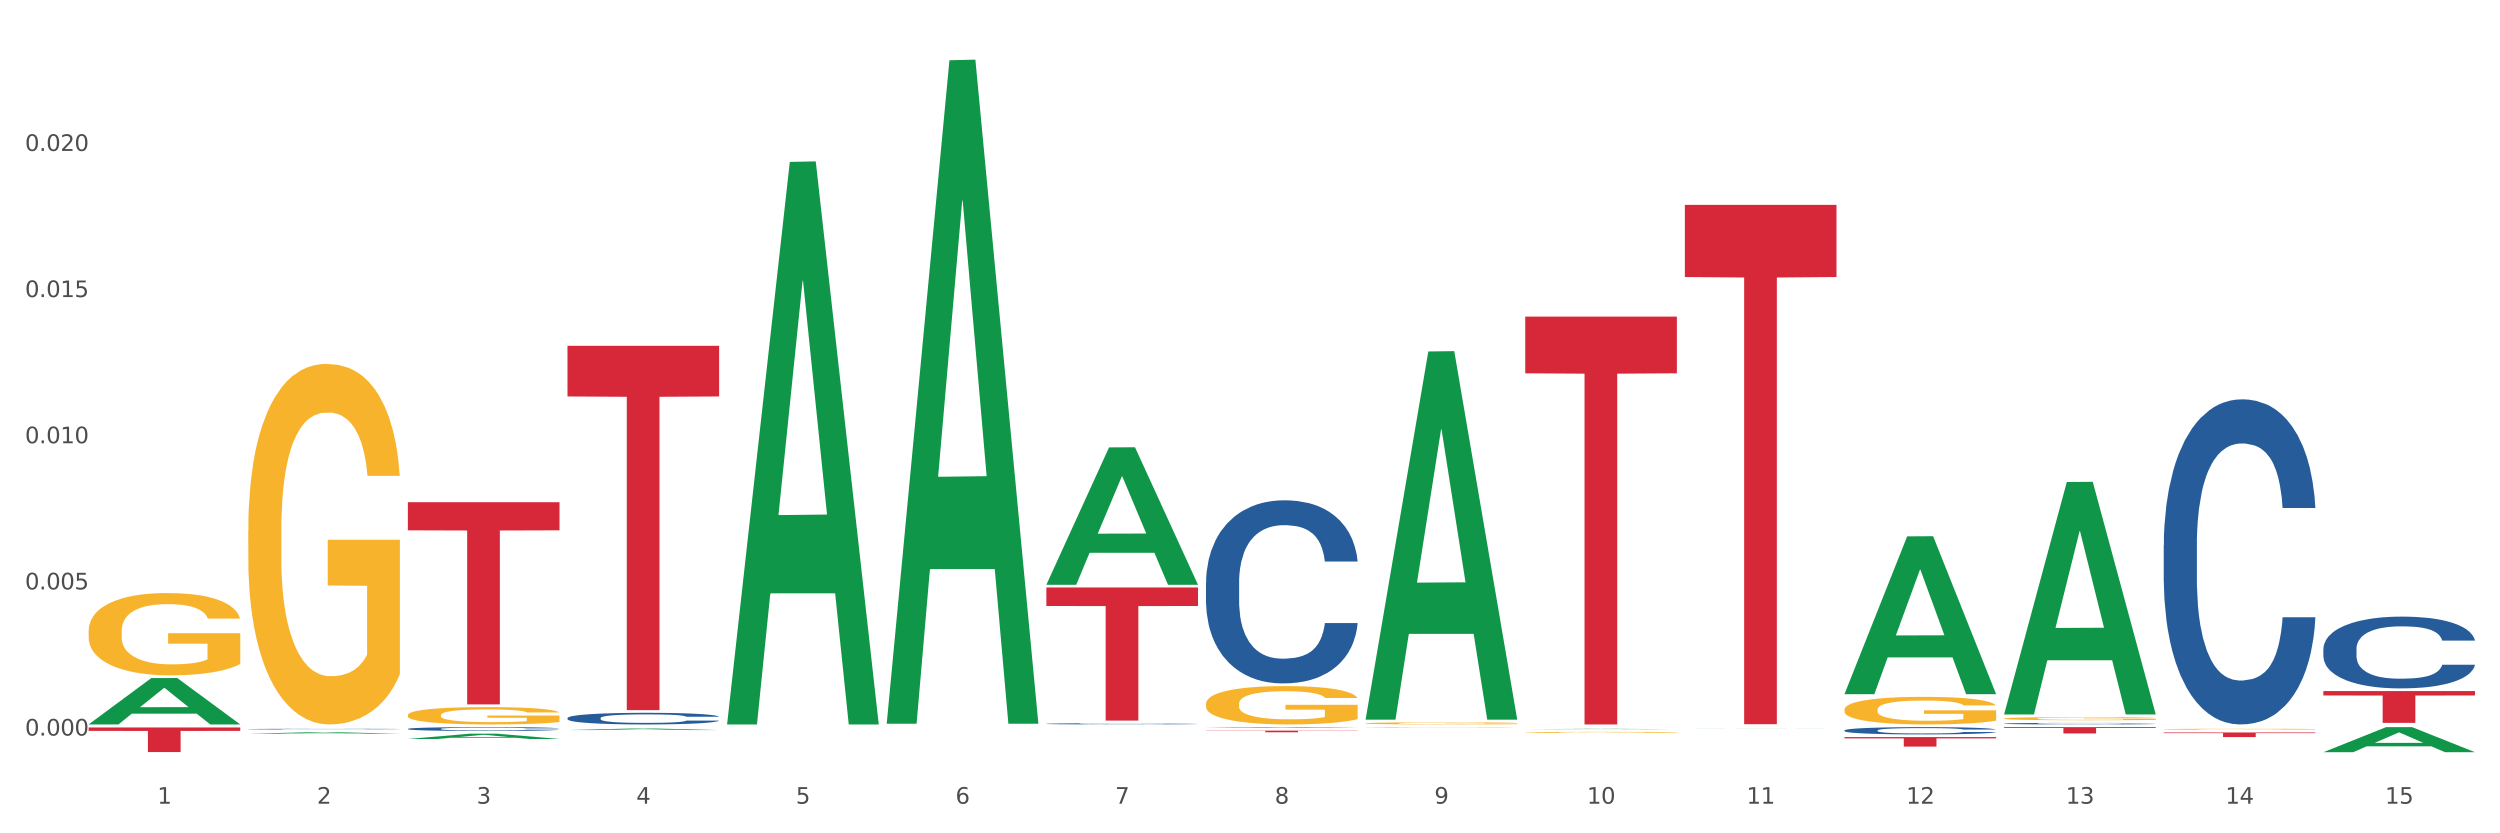 <?xml version="1.0" encoding="utf-8" standalone="no"?>
<!DOCTYPE svg PUBLIC "-//W3C//DTD SVG 1.1//EN"
  "http://www.w3.org/Graphics/SVG/1.1/DTD/svg11.dtd">
<svg xmlns:xlink="http://www.w3.org/1999/xlink" width="1080pt" height="360pt" viewBox="0 0 1080 360" xmlns="http://www.w3.org/2000/svg" version="1.1">
 <rect x="0" y="0" width="1080" height="360" fill="#333333" stroke="none"/>
 <defs>
  <style type="text/css">*{stroke-linejoin: round; stroke-linecap: butt}</style>
 </defs>
 <g id="figure_1">
  <g id="patch_1">
   <path d="M 0 360 
L 1080 360 
L 1080 0 
L 0 0 
z
" style="fill: #ffffff; stroke: #ffffff; stroke-linejoin: miter"/>
  </g>
  <g id="axes_1">
   <g id="matplotlib.axis_1">
    <g id="xtick_1">
     <g id="text_1">
      <!-- 1 -->
      <g style="fill: #4d4d4d" transform="translate(67.984 347.204) scale(0.096 -0.096)">
       <defs>
        <path id="DejaVuSans-31" d="M 794 531 
L 1825 531 
L 1825 4091 
L 703 3866 
L 703 4441 
L 1819 4666 
L 2450 4666 
L 2450 531 
L 3481 531 
L 3481 0 
L 794 0 
L 794 531 
z
" transform="scale(0.016)"/>
       </defs>
       <use xlink:href="#DejaVuSans-31"/>
      </g>
     </g>
    </g>
    <g id="xtick_2">
     <g id="text_2">
      <!-- 2 -->
      <g style="fill: #4d4d4d" transform="translate(136.942 347.204) scale(0.096 -0.096)">
       <defs>
        <path id="DejaVuSans-32" d="M 1228 531 
L 3431 531 
L 3431 0 
L 469 0 
L 469 531 
Q 828 903 1448 1529 
Q 2069 2156 2228 2338 
Q 2531 2678 2651 2914 
Q 2772 3150 2772 3378 
Q 2772 3750 2511 3984 
Q 2250 4219 1831 4219 
Q 1534 4219 1204 4116 
Q 875 4013 500 3803 
L 500 4441 
Q 881 4594 1212 4672 
Q 1544 4750 1819 4750 
Q 2544 4750 2975 4387 
Q 3406 4025 3406 3419 
Q 3406 3131 3298 2873 
Q 3191 2616 2906 2266 
Q 2828 2175 2409 1742 
Q 1991 1309 1228 531 
z
" transform="scale(0.016)"/>
       </defs>
       <use xlink:href="#DejaVuSans-32"/>
      </g>
     </g>
    </g>
    <g id="xtick_3">
     <g id="text_3">
      <!-- 3 -->
      <g style="fill: #4d4d4d" transform="translate(205.899 347.204) scale(0.096 -0.096)">
       <defs>
        <path id="DejaVuSans-33" d="M 2597 2516 
Q 3050 2419 3304 2112 
Q 3559 1806 3559 1356 
Q 3559 666 3084 287 
Q 2609 -91 1734 -91 
Q 1441 -91 1130 -33 
Q 819 25 488 141 
L 488 750 
Q 750 597 1062 519 
Q 1375 441 1716 441 
Q 2309 441 2620 675 
Q 2931 909 2931 1356 
Q 2931 1769 2642 2001 
Q 2353 2234 1838 2234 
L 1294 2234 
L 1294 2753 
L 1863 2753 
Q 2328 2753 2575 2939 
Q 2822 3125 2822 3475 
Q 2822 3834 2567 4026 
Q 2313 4219 1838 4219 
Q 1578 4219 1281 4162 
Q 984 4106 628 3988 
L 628 4550 
Q 988 4650 1302 4700 
Q 1616 4750 1894 4750 
Q 2613 4750 3031 4423 
Q 3450 4097 3450 3541 
Q 3450 3153 3228 2886 
Q 3006 2619 2597 2516 
z
" transform="scale(0.016)"/>
       </defs>
       <use xlink:href="#DejaVuSans-33"/>
      </g>
     </g>
    </g>
    <g id="xtick_4">
     <g id="text_4">
      <!-- 4 -->
      <g style="fill: #4d4d4d" transform="translate(274.857 347.204) scale(0.096 -0.096)">
       <defs>
        <path id="DejaVuSans-34" d="M 2419 4116 
L 825 1625 
L 2419 1625 
L 2419 4116 
z
M 2253 4666 
L 3047 4666 
L 3047 1625 
L 3713 1625 
L 3713 1100 
L 3047 1100 
L 3047 0 
L 2419 0 
L 2419 1100 
L 313 1100 
L 313 1709 
L 2253 4666 
z
" transform="scale(0.016)"/>
       </defs>
       <use xlink:href="#DejaVuSans-34"/>
      </g>
     </g>
    </g>
    <g id="xtick_5">
     <g id="text_5">
      <!-- 5 -->
      <g style="fill: #4d4d4d" transform="translate(343.815 347.204) scale(0.096 -0.096)">
       <defs>
        <path id="DejaVuSans-35" d="M 691 4666 
L 3169 4666 
L 3169 4134 
L 1269 4134 
L 1269 2991 
Q 1406 3038 1543 3061 
Q 1681 3084 1819 3084 
Q 2600 3084 3056 2656 
Q 3513 2228 3513 1497 
Q 3513 744 3044 326 
Q 2575 -91 1722 -91 
Q 1428 -91 1123 -41 
Q 819 9 494 109 
L 494 744 
Q 775 591 1075 516 
Q 1375 441 1709 441 
Q 2250 441 2565 725 
Q 2881 1009 2881 1497 
Q 2881 1984 2565 2268 
Q 2250 2553 1709 2553 
Q 1456 2553 1204 2497 
Q 953 2441 691 2322 
L 691 4666 
z
" transform="scale(0.016)"/>
       </defs>
       <use xlink:href="#DejaVuSans-35"/>
      </g>
     </g>
    </g>
    <g id="xtick_6">
     <g id="text_6">
      <!-- 6 -->
      <g style="fill: #4d4d4d" transform="translate(412.772 347.204) scale(0.096 -0.096)">
       <defs>
        <path id="DejaVuSans-36" d="M 2113 2584 
Q 1688 2584 1439 2293 
Q 1191 2003 1191 1497 
Q 1191 994 1439 701 
Q 1688 409 2113 409 
Q 2538 409 2786 701 
Q 3034 994 3034 1497 
Q 3034 2003 2786 2293 
Q 2538 2584 2113 2584 
z
M 3366 4563 
L 3366 3988 
Q 3128 4100 2886 4159 
Q 2644 4219 2406 4219 
Q 1781 4219 1451 3797 
Q 1122 3375 1075 2522 
Q 1259 2794 1537 2939 
Q 1816 3084 2150 3084 
Q 2853 3084 3261 2657 
Q 3669 2231 3669 1497 
Q 3669 778 3244 343 
Q 2819 -91 2113 -91 
Q 1303 -91 875 529 
Q 447 1150 447 2328 
Q 447 3434 972 4092 
Q 1497 4750 2381 4750 
Q 2619 4750 2861 4703 
Q 3103 4656 3366 4563 
z
" transform="scale(0.016)"/>
       </defs>
       <use xlink:href="#DejaVuSans-36"/>
      </g>
     </g>
    </g>
    <g id="xtick_7">
     <g id="text_7">
      <!-- 7 -->
      <g style="fill: #4d4d4d" transform="translate(481.73 347.204) scale(0.096 -0.096)">
       <defs>
        <path id="DejaVuSans-37" d="M 525 4666 
L 3525 4666 
L 3525 4397 
L 1831 0 
L 1172 0 
L 2766 4134 
L 525 4134 
L 525 4666 
z
" transform="scale(0.016)"/>
       </defs>
       <use xlink:href="#DejaVuSans-37"/>
      </g>
     </g>
    </g>
    <g id="xtick_8">
     <g id="text_8">
      <!-- 8 -->
      <g style="fill: #4d4d4d" transform="translate(550.688 347.204) scale(0.096 -0.096)">
       <defs>
        <path id="DejaVuSans-38" d="M 2034 2216 
Q 1584 2216 1326 1975 
Q 1069 1734 1069 1313 
Q 1069 891 1326 650 
Q 1584 409 2034 409 
Q 2484 409 2743 651 
Q 3003 894 3003 1313 
Q 3003 1734 2745 1975 
Q 2488 2216 2034 2216 
z
M 1403 2484 
Q 997 2584 770 2862 
Q 544 3141 544 3541 
Q 544 4100 942 4425 
Q 1341 4750 2034 4750 
Q 2731 4750 3128 4425 
Q 3525 4100 3525 3541 
Q 3525 3141 3298 2862 
Q 3072 2584 2669 2484 
Q 3125 2378 3379 2068 
Q 3634 1759 3634 1313 
Q 3634 634 3220 271 
Q 2806 -91 2034 -91 
Q 1263 -91 848 271 
Q 434 634 434 1313 
Q 434 1759 690 2068 
Q 947 2378 1403 2484 
z
M 1172 3481 
Q 1172 3119 1398 2916 
Q 1625 2713 2034 2713 
Q 2441 2713 2670 2916 
Q 2900 3119 2900 3481 
Q 2900 3844 2670 4047 
Q 2441 4250 2034 4250 
Q 1625 4250 1398 4047 
Q 1172 3844 1172 3481 
z
" transform="scale(0.016)"/>
       </defs>
       <use xlink:href="#DejaVuSans-38"/>
      </g>
     </g>
    </g>
    <g id="xtick_9">
     <g id="text_9">
      <!-- 9 -->
      <g style="fill: #4d4d4d" transform="translate(619.645 347.204) scale(0.096 -0.096)">
       <defs>
        <path id="DejaVuSans-39" d="M 703 97 
L 703 672 
Q 941 559 1184 500 
Q 1428 441 1663 441 
Q 2288 441 2617 861 
Q 2947 1281 2994 2138 
Q 2813 1869 2534 1725 
Q 2256 1581 1919 1581 
Q 1219 1581 811 2004 
Q 403 2428 403 3163 
Q 403 3881 828 4315 
Q 1253 4750 1959 4750 
Q 2769 4750 3195 4129 
Q 3622 3509 3622 2328 
Q 3622 1225 3098 567 
Q 2575 -91 1691 -91 
Q 1453 -91 1209 -44 
Q 966 3 703 97 
z
M 1959 2075 
Q 2384 2075 2632 2365 
Q 2881 2656 2881 3163 
Q 2881 3666 2632 3958 
Q 2384 4250 1959 4250 
Q 1534 4250 1286 3958 
Q 1038 3666 1038 3163 
Q 1038 2656 1286 2365 
Q 1534 2075 1959 2075 
z
" transform="scale(0.016)"/>
       </defs>
       <use xlink:href="#DejaVuSans-39"/>
      </g>
     </g>
    </g>
    <g id="xtick_10">
     <g id="text_10">
      <!-- 10 -->
      <g style="fill: #4d4d4d" transform="translate(685.549 347.204) scale(0.096 -0.096)">
       <defs>
        <path id="DejaVuSans-30" d="M 2034 4250 
Q 1547 4250 1301 3770 
Q 1056 3291 1056 2328 
Q 1056 1369 1301 889 
Q 1547 409 2034 409 
Q 2525 409 2770 889 
Q 3016 1369 3016 2328 
Q 3016 3291 2770 3770 
Q 2525 4250 2034 4250 
z
M 2034 4750 
Q 2819 4750 3233 4129 
Q 3647 3509 3647 2328 
Q 3647 1150 3233 529 
Q 2819 -91 2034 -91 
Q 1250 -91 836 529 
Q 422 1150 422 2328 
Q 422 3509 836 4129 
Q 1250 4750 2034 4750 
z
" transform="scale(0.016)"/>
       </defs>
       <use xlink:href="#DejaVuSans-31"/>
       <use xlink:href="#DejaVuSans-30" transform="translate(63.623 0)"/>
      </g>
     </g>
    </g>
    <g id="xtick_11">
     <g id="text_11">
      <!-- 11 -->
      <g style="fill: #4d4d4d" transform="translate(754.506 347.204) scale(0.096 -0.096)">
       <use xlink:href="#DejaVuSans-31"/>
       <use xlink:href="#DejaVuSans-31" transform="translate(63.623 0)"/>
      </g>
     </g>
    </g>
    <g id="xtick_12">
     <g id="text_12">
      <!-- 12 -->
      <g style="fill: #4d4d4d" transform="translate(823.464 347.204) scale(0.096 -0.096)">
       <use xlink:href="#DejaVuSans-31"/>
       <use xlink:href="#DejaVuSans-32" transform="translate(63.623 0)"/>
      </g>
     </g>
    </g>
    <g id="xtick_13">
     <g id="text_13">
      <!-- 13 -->
      <g style="fill: #4d4d4d" transform="translate(892.422 347.204) scale(0.096 -0.096)">
       <use xlink:href="#DejaVuSans-31"/>
       <use xlink:href="#DejaVuSans-33" transform="translate(63.623 0)"/>
      </g>
     </g>
    </g>
    <g id="xtick_14">
     <g id="text_14">
      <!-- 14 -->
      <g style="fill: #4d4d4d" transform="translate(961.379 347.204) scale(0.096 -0.096)">
       <use xlink:href="#DejaVuSans-31"/>
       <use xlink:href="#DejaVuSans-34" transform="translate(63.623 0)"/>
      </g>
     </g>
    </g>
    <g id="xtick_15">
     <g id="text_15">
      <!-- 15 -->
      <g style="fill: #4d4d4d" transform="translate(1030.337 347.204) scale(0.096 -0.096)">
       <use xlink:href="#DejaVuSans-31"/>
       <use xlink:href="#DejaVuSans-35" transform="translate(63.623 0)"/>
      </g>
     </g>
    </g>
    <g id="xtick_16"/>
    <g id="xtick_17"/>
    <g id="xtick_18"/>
    <g id="xtick_19"/>
    <g id="xtick_20"/>
    <g id="xtick_21"/>
    <g id="xtick_22"/>
    <g id="xtick_23"/>
    <g id="xtick_24"/>
    <g id="xtick_25"/>
    <g id="xtick_26"/>
    <g id="xtick_27"/>
    <g id="xtick_28"/>
    <g id="xtick_29"/>
   </g>
   <g id="matplotlib.axis_2">
    <g id="ytick_1">
     <g id="text_16">
      <!-- 0.000 -->
      <g style="fill: #4d4d4d" transform="translate(10.8 317.762) scale(0.096 -0.096)">
       <defs>
        <path id="DejaVuSans-2e" d="M 684 794 
L 1344 794 
L 1344 0 
L 684 0 
L 684 794 
z
" transform="scale(0.016)"/>
       </defs>
       <use xlink:href="#DejaVuSans-30"/>
       <use xlink:href="#DejaVuSans-2e" transform="translate(63.623 0)"/>
       <use xlink:href="#DejaVuSans-30" transform="translate(95.41 0)"/>
       <use xlink:href="#DejaVuSans-30" transform="translate(159.033 0)"/>
       <use xlink:href="#DejaVuSans-30" transform="translate(222.656 0)"/>
      </g>
     </g>
    </g>
    <g id="ytick_2">
     <g id="text_17">
      <!-- 0.005 -->
      <g style="fill: #4d4d4d" transform="translate(10.8 254.622) scale(0.096 -0.096)">
       <use xlink:href="#DejaVuSans-30"/>
       <use xlink:href="#DejaVuSans-2e" transform="translate(63.623 0)"/>
       <use xlink:href="#DejaVuSans-30" transform="translate(95.41 0)"/>
       <use xlink:href="#DejaVuSans-30" transform="translate(159.033 0)"/>
       <use xlink:href="#DejaVuSans-35" transform="translate(222.656 0)"/>
      </g>
     </g>
    </g>
    <g id="ytick_3">
     <g id="text_18">
      <!-- 0.010 -->
      <g style="fill: #4d4d4d" transform="translate(10.8 191.483) scale(0.096 -0.096)">
       <use xlink:href="#DejaVuSans-30"/>
       <use xlink:href="#DejaVuSans-2e" transform="translate(63.623 0)"/>
       <use xlink:href="#DejaVuSans-30" transform="translate(95.41 0)"/>
       <use xlink:href="#DejaVuSans-31" transform="translate(159.033 0)"/>
       <use xlink:href="#DejaVuSans-30" transform="translate(222.656 0)"/>
      </g>
     </g>
    </g>
    <g id="ytick_4">
     <g id="text_19">
      <!-- 0.015 -->
      <g style="fill: #4d4d4d" transform="translate(10.8 128.343) scale(0.096 -0.096)">
       <use xlink:href="#DejaVuSans-30"/>
       <use xlink:href="#DejaVuSans-2e" transform="translate(63.623 0)"/>
       <use xlink:href="#DejaVuSans-30" transform="translate(95.41 0)"/>
       <use xlink:href="#DejaVuSans-31" transform="translate(159.033 0)"/>
       <use xlink:href="#DejaVuSans-35" transform="translate(222.656 0)"/>
      </g>
     </g>
    </g>
    <g id="ytick_5">
     <g id="text_20">
      <!-- 0.020 -->
      <g style="fill: #4d4d4d" transform="translate(10.8 65.203) scale(0.096 -0.096)">
       <use xlink:href="#DejaVuSans-30"/>
       <use xlink:href="#DejaVuSans-2e" transform="translate(63.623 0)"/>
       <use xlink:href="#DejaVuSans-30" transform="translate(95.41 0)"/>
       <use xlink:href="#DejaVuSans-32" transform="translate(159.033 0)"/>
       <use xlink:href="#DejaVuSans-30" transform="translate(222.656 0)"/>
      </g>
     </g>
    </g>
    <g id="ytick_6"/>
    <g id="ytick_7"/>
    <g id="ytick_8"/>
    <g id="ytick_9"/>
    <g id="ytick_10"/>
   </g>
   <g id="PolyCollection_1">
    <path d="M 38.283 312.924 
L 38.351 312.905 
L 65.365 292.925 
L 76.576 292.907 
L 103.793 312.961 
L 90.826 312.961 
L 84.95 308.291 
L 57.058 308.291 
L 56.855 308.367 
L 51.182 312.961 
L 38.283 312.961 
L 38.283 312.924 
L 60.57 305.504 
L 81.438 305.485 
L 71.105 297.181 
L 70.97 297.143 
L 70.835 297.2 
L 60.502 305.485 
L 60.57 305.504 
L 38.283 312.924 
z
" clip-path="url(#p9674ae1d08)" style="fill: #109648"/>
    <path d="M 107.241 314.979 
L 107.318 314.979 
L 107.318 314.971 
L 107.55 314.96 
L 108.402 314.94 
L 109.486 314.924 
L 111.345 314.907 
L 112.351 314.899 
L 113.668 314.891 
L 116.378 314.877 
L 119.475 314.866 
L 121.644 314.859 
L 123.27 314.855 
L 126.909 314.848 
L 129 314.845 
L 131.168 314.842 
L 133.026 314.84 
L 136.124 314.838 
L 138.602 314.838 
L 141.467 314.837 
L 143.867 314.838 
L 147.042 314.839 
L 151.688 314.842 
L 153.469 314.844 
L 155.87 314.848 
L 158.348 314.852 
L 160.361 314.857 
L 162.684 314.864 
L 165.084 314.872 
L 167.407 314.883 
L 169.034 314.893 
L 170.35 314.904 
L 171.511 314.917 
L 172.363 314.931 
L 172.75 314.943 
L 158.58 314.943 
L 158.193 314.932 
L 157.418 314.921 
L 156.644 314.913 
L 155.792 314.907 
L 154.476 314.899 
L 153.314 314.895 
L 151.378 314.889 
L 149.597 314.886 
L 148.126 314.884 
L 146.345 314.882 
L 142.551 314.88 
L 139.841 314.88 
L 138.137 314.881 
L 136.046 314.882 
L 134.265 314.884 
L 132.175 314.888 
L 130.549 314.892 
L 128.922 314.896 
L 127.993 314.9 
L 126.599 314.906 
L 125.67 314.911 
L 124.431 314.92 
L 123.734 314.927 
L 122.495 314.943 
L 121.953 314.955 
L 121.721 314.964 
L 121.566 314.973 
L 121.566 315.018 
L 122.031 315.038 
L 122.418 315.047 
L 123.037 315.057 
L 124.199 315.069 
L 125.902 315.082 
L 127.683 315.091 
L 129.155 315.096 
L 130.549 315.1 
L 131.942 315.104 
L 133.646 315.106 
L 135.04 315.108 
L 137.13 315.11 
L 139.608 315.111 
L 141.544 315.111 
L 145.493 315.109 
L 147.274 315.108 
L 148.978 315.106 
L 150.836 315.103 
L 152.308 315.099 
L 153.159 315.097 
L 154.553 315.091 
L 155.637 315.085 
L 156.567 315.079 
L 157.186 315.073 
L 157.883 315.064 
L 158.425 315.054 
L 158.58 315.049 
L 172.75 315.049 
L 172.441 315.06 
L 171.899 315.07 
L 170.815 315.083 
L 169.963 315.091 
L 168.646 315.101 
L 167.253 315.109 
L 165.317 315.118 
L 163.536 315.124 
L 161.677 315.13 
L 159.664 315.135 
L 156.025 315.143 
L 154.708 315.145 
L 151.92 315.148 
L 149.752 315.15 
L 146.577 315.152 
L 143.325 315.153 
L 139.918 315.154 
L 136.898 315.153 
L 133.568 315.151 
L 131.478 315.15 
L 129.155 315.147 
L 126.444 315.143 
L 123.889 315.138 
L 121.489 315.132 
L 119.243 315.126 
L 117.152 315.118 
L 114.442 315.106 
L 112.429 315.093 
L 110.958 315.082 
L 109.951 315.073 
L 108.944 315.061 
L 108.402 315.052 
L 107.55 315.032 
L 107.241 315.013 
L 107.241 314.979 
z
" clip-path="url(#p9674ae1d08)" style="fill: #255c99"/>
    <path d="M 176.198 314.862 
L 176.276 314.86 
L 176.276 314.818 
L 176.508 314.76 
L 177.36 314.654 
L 178.444 314.573 
L 180.302 314.479 
L 181.309 314.44 
L 182.625 314.396 
L 185.336 314.324 
L 188.433 314.263 
L 190.601 314.23 
L 192.227 314.209 
L 195.867 314.171 
L 197.957 314.154 
L 200.126 314.14 
L 201.984 314.131 
L 205.081 314.121 
L 207.559 314.116 
L 210.424 314.115 
L 212.825 314.116 
L 216 314.122 
L 220.646 314.14 
L 222.427 314.151 
L 224.827 314.169 
L 227.305 314.194 
L 229.319 314.218 
L 231.642 314.253 
L 234.042 314.298 
L 236.365 314.356 
L 237.991 314.409 
L 239.308 314.465 
L 240.469 314.534 
L 241.321 314.608 
L 241.708 314.671 
L 227.538 314.671 
L 227.15 314.614 
L 226.376 314.554 
L 225.602 314.513 
L 224.75 314.479 
L 223.433 314.441 
L 222.272 314.417 
L 220.336 314.388 
L 218.555 314.37 
L 217.084 314.359 
L 215.303 314.35 
L 211.509 314.341 
L 208.798 314.341 
L 207.095 314.344 
L 205.004 314.352 
L 203.223 314.362 
L 201.132 314.38 
L 199.506 314.4 
L 197.88 314.426 
L 196.951 314.444 
L 195.557 314.478 
L 194.628 314.505 
L 193.389 314.552 
L 192.692 314.585 
L 191.453 314.672 
L 190.911 314.736 
L 190.679 314.78 
L 190.524 314.828 
L 190.524 315.065 
L 190.988 315.172 
L 191.376 315.217 
L 191.995 315.269 
L 193.157 315.336 
L 194.86 315.401 
L 196.641 315.448 
L 198.112 315.477 
L 199.506 315.498 
L 200.9 315.515 
L 202.604 315.53 
L 203.997 315.539 
L 206.088 315.548 
L 208.566 315.553 
L 210.502 315.553 
L 214.451 315.545 
L 216.232 315.538 
L 217.936 315.527 
L 219.794 315.51 
L 221.265 315.492 
L 222.117 315.479 
L 223.511 315.45 
L 224.595 315.419 
L 225.524 315.384 
L 226.144 315.354 
L 226.841 315.308 
L 227.383 315.257 
L 227.538 315.229 
L 241.708 315.229 
L 241.398 315.284 
L 240.856 315.337 
L 239.772 315.409 
L 238.92 315.45 
L 237.604 315.5 
L 236.21 315.542 
L 234.274 315.589 
L 232.493 315.624 
L 230.635 315.655 
L 228.622 315.682 
L 224.982 315.72 
L 223.666 315.731 
L 220.878 315.749 
L 218.71 315.76 
L 215.535 315.77 
L 212.283 315.776 
L 208.876 315.778 
L 205.856 315.775 
L 202.526 315.766 
L 200.435 315.757 
L 198.112 315.743 
L 195.402 315.722 
L 192.847 315.696 
L 190.446 315.665 
L 188.201 315.63 
L 186.11 315.591 
L 183.4 315.526 
L 181.386 315.462 
L 179.915 315.403 
L 178.909 315.352 
L 177.902 315.289 
L 177.36 315.245 
L 176.508 315.138 
L 176.198 315.04 
L 176.198 314.862 
z
" clip-path="url(#p9674ae1d08)" style="fill: #255c99"/>
    <path d="M 245.156 310.195 
L 245.233 310.19 
L 245.233 310.062 
L 245.466 309.887 
L 246.317 309.566 
L 247.402 309.323 
L 249.26 309.039 
L 250.267 308.919 
L 251.583 308.786 
L 254.293 308.571 
L 257.391 308.387 
L 259.559 308.286 
L 261.185 308.222 
L 264.824 308.107 
L 266.915 308.057 
L 269.083 308.016 
L 270.942 307.988 
L 274.039 307.956 
L 276.517 307.942 
L 279.382 307.938 
L 281.783 307.942 
L 284.957 307.961 
L 289.604 308.016 
L 291.385 308.048 
L 293.785 308.103 
L 296.263 308.176 
L 298.276 308.25 
L 300.599 308.355 
L 303 308.493 
L 305.323 308.667 
L 306.949 308.828 
L 308.265 308.997 
L 309.427 309.204 
L 310.279 309.429 
L 310.666 309.617 
L 296.495 309.617 
L 296.108 309.447 
L 295.334 309.264 
L 294.559 309.14 
L 293.708 309.039 
L 292.391 308.924 
L 291.23 308.851 
L 289.294 308.763 
L 287.513 308.708 
L 286.042 308.676 
L 284.261 308.649 
L 280.466 308.621 
L 277.756 308.621 
L 276.052 308.63 
L 273.962 308.653 
L 272.181 308.685 
L 270.09 308.741 
L 268.464 308.8 
L 266.838 308.878 
L 265.908 308.933 
L 264.515 309.034 
L 263.585 309.117 
L 262.346 309.259 
L 261.65 309.36 
L 260.411 309.621 
L 259.869 309.814 
L 259.636 309.947 
L 259.481 310.094 
L 259.481 310.81 
L 259.946 311.131 
L 260.333 311.268 
L 260.953 311.424 
L 262.114 311.626 
L 263.818 311.823 
L 265.599 311.966 
L 267.07 312.053 
L 268.464 312.117 
L 269.858 312.168 
L 271.561 312.213 
L 272.955 312.241 
L 275.046 312.268 
L 277.524 312.282 
L 279.46 312.282 
L 283.409 312.259 
L 285.19 312.236 
L 286.893 312.204 
L 288.752 312.154 
L 290.223 312.099 
L 291.075 312.057 
L 292.469 311.97 
L 293.553 311.878 
L 294.482 311.773 
L 295.101 311.681 
L 295.798 311.544 
L 296.34 311.388 
L 296.495 311.305 
L 310.666 311.305 
L 310.356 311.47 
L 309.814 311.631 
L 308.73 311.846 
L 307.878 311.97 
L 306.562 312.122 
L 305.168 312.25 
L 303.232 312.392 
L 301.451 312.498 
L 299.593 312.59 
L 297.579 312.672 
L 293.94 312.787 
L 292.623 312.819 
L 289.836 312.874 
L 287.668 312.906 
L 284.493 312.938 
L 281.241 312.957 
L 277.833 312.961 
L 274.813 312.952 
L 271.484 312.924 
L 269.393 312.897 
L 267.07 312.856 
L 264.36 312.791 
L 261.804 312.713 
L 259.404 312.622 
L 257.158 312.516 
L 255.068 312.397 
L 252.357 312.2 
L 250.344 312.007 
L 248.873 311.828 
L 247.866 311.677 
L 246.86 311.484 
L 246.317 311.351 
L 245.466 311.03 
L 245.156 310.732 
L 245.156 310.195 
z
" clip-path="url(#p9674ae1d08)" style="fill: #255c99"/>
    <path d="M 452.029 312.678 
L 452.106 312.678 
L 452.106 312.665 
L 452.339 312.647 
L 453.19 312.614 
L 454.275 312.589 
L 456.133 312.56 
L 457.14 312.548 
L 458.456 312.534 
L 461.166 312.512 
L 464.264 312.493 
L 466.432 312.483 
L 468.058 312.477 
L 471.697 312.465 
L 473.788 312.46 
L 475.956 312.455 
L 477.815 312.453 
L 480.912 312.449 
L 483.39 312.448 
L 486.255 312.447 
L 488.656 312.448 
L 491.83 312.45 
L 496.476 312.455 
L 498.257 312.459 
L 500.658 312.464 
L 503.136 312.472 
L 505.149 312.479 
L 507.472 312.49 
L 509.873 312.504 
L 512.196 312.522 
L 513.822 312.538 
L 515.138 312.556 
L 516.3 312.577 
L 517.152 312.6 
L 517.539 312.619 
L 503.368 312.619 
L 502.981 312.602 
L 502.207 312.583 
L 501.432 312.57 
L 500.581 312.56 
L 499.264 312.548 
L 498.103 312.541 
L 496.167 312.532 
L 494.386 312.526 
L 492.914 312.523 
L 491.133 312.52 
L 487.339 312.517 
L 484.629 312.517 
L 482.925 312.518 
L 480.835 312.521 
L 479.054 312.524 
L 476.963 312.53 
L 475.337 312.536 
L 473.711 312.544 
L 472.781 312.549 
L 471.388 312.56 
L 470.458 312.568 
L 469.219 312.583 
L 468.523 312.593 
L 467.284 312.62 
L 466.742 312.639 
L 466.509 312.653 
L 466.354 312.668 
L 466.354 312.741 
L 466.819 312.774 
L 467.206 312.788 
L 467.826 312.804 
L 468.987 312.825 
L 470.691 312.845 
L 472.472 312.859 
L 473.943 312.868 
L 475.337 312.875 
L 476.731 312.88 
L 478.434 312.885 
L 479.828 312.888 
L 481.919 312.89 
L 484.397 312.892 
L 486.333 312.892 
L 490.282 312.889 
L 492.063 312.887 
L 493.766 312.884 
L 495.625 312.879 
L 497.096 312.873 
L 497.948 312.869 
L 499.342 312.86 
L 500.426 312.85 
L 501.355 312.84 
L 501.974 312.83 
L 502.671 312.816 
L 503.213 312.8 
L 503.368 312.792 
L 517.539 312.792 
L 517.229 312.809 
L 516.687 312.825 
L 515.603 312.847 
L 514.751 312.86 
L 513.435 312.875 
L 512.041 312.888 
L 510.105 312.903 
L 508.324 312.914 
L 506.466 312.923 
L 504.452 312.932 
L 500.813 312.943 
L 499.496 312.947 
L 496.709 312.952 
L 494.541 312.956 
L 491.366 312.959 
L 488.114 312.961 
L 484.706 312.961 
L 481.686 312.96 
L 478.357 312.957 
L 476.266 312.955 
L 473.943 312.95 
L 471.233 312.944 
L 468.677 312.936 
L 466.277 312.926 
L 464.031 312.916 
L 461.941 312.903 
L 459.23 312.883 
L 457.217 312.864 
L 455.746 312.845 
L 454.739 312.83 
L 453.733 312.81 
L 453.19 312.797 
L 452.339 312.764 
L 452.029 312.733 
L 452.029 312.678 
z
" clip-path="url(#p9674ae1d08)" style="fill: #255c99"/>
    <path d="M 107.241 229.178 
L 107.318 229.036 
L 107.318 223.915 
L 107.473 219.505 
L 108.246 208.837 
L 109.406 200.017 
L 110.257 195.323 
L 111.108 191.483 
L 112.113 187.642 
L 113.351 183.659 
L 115.594 177.827 
L 116.986 174.84 
L 118.687 171.71 
L 121.781 167.158 
L 124.024 164.598 
L 126.344 162.464 
L 130.134 159.904 
L 132.609 158.766 
L 135.239 157.912 
L 138.41 157.343 
L 140.808 157.201 
L 146.067 157.628 
L 150.553 158.908 
L 152.719 159.904 
L 155.503 161.611 
L 156.972 162.749 
L 159.37 165.025 
L 161.845 168.012 
L 163.547 170.572 
L 166.099 175.409 
L 168.032 180.245 
L 169.811 186.22 
L 170.74 190.345 
L 171.436 194.185 
L 172.054 198.595 
L 172.673 205.565 
L 158.751 205.565 
L 158.21 200.586 
L 157.359 195.892 
L 156.122 191.34 
L 155.039 188.495 
L 153.183 184.939 
L 151.481 182.663 
L 149.702 180.956 
L 147.537 179.534 
L 145.835 178.823 
L 143.437 178.254 
L 138.719 178.396 
L 135.548 179.534 
L 133.383 180.956 
L 131.991 182.237 
L 130.753 183.659 
L 129.361 185.651 
L 127.737 188.638 
L 126.576 191.34 
L 125.416 194.754 
L 124.488 198.168 
L 123.637 202.151 
L 122.941 206.419 
L 122.4 210.828 
L 121.936 216.234 
L 121.549 225.195 
L 121.549 244.683 
L 121.704 249.092 
L 122.091 254.925 
L 122.555 259.334 
L 123.328 264.597 
L 124.024 268.154 
L 125.339 273.274 
L 126.809 277.542 
L 127.969 280.244 
L 129.129 282.52 
L 131.14 285.65 
L 133.383 288.21 
L 135.316 289.775 
L 137.946 291.197 
L 139.725 291.766 
L 141.272 292.051 
L 145.062 292.051 
L 147.769 291.624 
L 150.785 290.628 
L 153.105 289.348 
L 155.039 287.784 
L 157.204 285.223 
L 158.597 282.805 
L 158.597 253.075 
L 141.581 252.933 
L 141.581 233.161 
L 172.75 233.161 
L 172.75 291.197 
L 171.436 294.185 
L 169.966 296.887 
L 168.419 299.306 
L 166.099 302.293 
L 163.315 305.138 
L 160.84 307.129 
L 158.21 308.836 
L 155.116 310.401 
L 151.094 311.823 
L 148.619 312.392 
L 145.526 312.819 
L 141.89 312.961 
L 138.719 312.677 
L 135.626 311.965 
L 132.377 310.685 
L 129.206 308.836 
L 126.809 306.987 
L 124.411 304.711 
L 121.859 301.724 
L 119.848 298.879 
L 118.301 296.318 
L 116.599 293.047 
L 114.743 288.779 
L 113.351 284.939 
L 112.113 280.956 
L 110.798 275.835 
L 109.87 271.425 
L 108.942 265.878 
L 108.401 261.752 
L 107.782 255.351 
L 107.318 246.39 
L 107.241 229.178 
z
" clip-path="url(#p9674ae1d08)" style="fill: #f7b32b"/>
    <path d="M 520.987 304.049 
L 521.064 304.034 
L 521.064 303.489 
L 521.219 303.02 
L 521.992 301.885 
L 523.152 300.947 
L 524.003 300.448 
L 524.854 300.039 
L 525.859 299.63 
L 527.097 299.207 
L 529.34 298.586 
L 530.732 298.269 
L 532.433 297.936 
L 535.527 297.452 
L 537.77 297.179 
L 540.09 296.952 
L 543.88 296.68 
L 546.355 296.559 
L 548.985 296.468 
L 552.156 296.408 
L 554.554 296.392 
L 559.813 296.438 
L 564.299 296.574 
L 566.464 296.68 
L 569.249 296.861 
L 570.718 296.983 
L 573.116 297.225 
L 575.591 297.542 
L 577.293 297.815 
L 579.845 298.329 
L 581.778 298.844 
L 583.557 299.479 
L 584.485 299.918 
L 585.182 300.327 
L 585.8 300.796 
L 586.419 301.537 
L 572.497 301.537 
L 571.956 301.007 
L 571.105 300.508 
L 569.868 300.024 
L 568.785 299.721 
L 566.929 299.343 
L 565.227 299.101 
L 563.448 298.919 
L 561.282 298.768 
L 559.581 298.692 
L 557.183 298.632 
L 552.465 298.647 
L 549.294 298.768 
L 547.129 298.919 
L 545.736 299.056 
L 544.499 299.207 
L 543.107 299.419 
L 541.483 299.736 
L 540.322 300.024 
L 539.162 300.387 
L 538.234 300.75 
L 537.383 301.174 
L 536.687 301.628 
L 536.146 302.097 
L 535.682 302.672 
L 535.295 303.625 
L 535.295 305.698 
L 535.45 306.167 
L 535.837 306.788 
L 536.301 307.257 
L 537.074 307.817 
L 537.77 308.195 
L 539.085 308.74 
L 540.554 309.193 
L 541.715 309.481 
L 542.875 309.723 
L 544.886 310.056 
L 547.129 310.328 
L 549.062 310.495 
L 551.692 310.646 
L 553.471 310.707 
L 555.018 310.737 
L 558.807 310.737 
L 561.515 310.691 
L 564.531 310.586 
L 566.851 310.449 
L 568.785 310.283 
L 570.95 310.011 
L 572.343 309.753 
L 572.343 306.591 
L 555.327 306.576 
L 555.327 304.473 
L 586.496 304.473 
L 586.496 310.646 
L 585.182 310.964 
L 583.712 311.251 
L 582.165 311.509 
L 579.845 311.826 
L 577.061 312.129 
L 574.586 312.341 
L 571.956 312.522 
L 568.862 312.689 
L 564.84 312.84 
L 562.365 312.901 
L 559.272 312.946 
L 555.636 312.961 
L 552.465 312.931 
L 549.372 312.855 
L 546.123 312.719 
L 542.952 312.522 
L 540.554 312.326 
L 538.157 312.084 
L 535.604 311.766 
L 533.594 311.463 
L 532.047 311.191 
L 530.345 310.843 
L 528.489 310.389 
L 527.097 309.98 
L 525.859 309.557 
L 524.544 309.012 
L 523.616 308.543 
L 522.688 307.953 
L 522.147 307.514 
L 521.528 306.833 
L 521.064 305.88 
L 520.987 304.049 
z
" clip-path="url(#p9674ae1d08)" style="fill: #f7b32b"/>
    <path d="M 589.944 312.475 
L 590.022 312.474 
L 590.022 312.444 
L 590.176 312.419 
L 590.95 312.357 
L 592.11 312.305 
L 592.961 312.278 
L 593.811 312.256 
L 594.817 312.234 
L 596.054 312.211 
L 598.297 312.177 
L 599.69 312.159 
L 601.391 312.141 
L 604.485 312.115 
L 606.728 312.1 
L 609.048 312.087 
L 612.838 312.073 
L 615.313 312.066 
L 617.943 312.061 
L 621.114 312.058 
L 623.511 312.057 
L 628.771 312.059 
L 633.257 312.067 
L 635.422 312.073 
L 638.206 312.083 
L 639.676 312.089 
L 642.074 312.102 
L 644.549 312.12 
L 646.25 312.135 
L 648.803 312.163 
L 650.736 312.191 
L 652.515 312.225 
L 653.443 312.249 
L 654.139 312.272 
L 654.758 312.297 
L 655.377 312.338 
L 641.455 312.338 
L 640.914 312.309 
L 640.063 312.282 
L 638.825 312.255 
L 637.742 312.239 
L 635.886 312.218 
L 634.185 312.205 
L 632.406 312.195 
L 630.24 312.187 
L 628.539 312.182 
L 626.141 312.179 
L 621.423 312.18 
L 618.252 312.187 
L 616.086 312.195 
L 614.694 312.202 
L 613.457 312.211 
L 612.064 312.222 
L 610.44 312.239 
L 609.28 312.255 
L 608.12 312.275 
L 607.192 312.295 
L 606.341 312.318 
L 605.645 312.343 
L 605.104 312.368 
L 604.639 312.4 
L 604.253 312.452 
L 604.253 312.565 
L 604.407 312.59 
L 604.794 312.624 
L 605.258 312.65 
L 606.032 312.68 
L 606.728 312.701 
L 608.043 312.731 
L 609.512 312.756 
L 610.672 312.771 
L 611.832 312.784 
L 613.843 312.803 
L 616.086 312.817 
L 618.02 312.827 
L 620.65 312.835 
L 622.428 312.838 
L 623.975 312.84 
L 627.765 312.84 
L 630.472 312.837 
L 633.489 312.832 
L 635.809 312.824 
L 637.742 312.815 
L 639.908 312.8 
L 641.3 312.786 
L 641.3 312.614 
L 624.285 312.613 
L 624.285 312.498 
L 655.454 312.498 
L 655.454 312.835 
L 654.139 312.852 
L 652.67 312.868 
L 651.123 312.882 
L 648.803 312.899 
L 646.018 312.916 
L 643.543 312.927 
L 640.914 312.937 
L 637.82 312.946 
L 633.798 312.955 
L 631.323 312.958 
L 628.229 312.96 
L 624.594 312.961 
L 621.423 312.96 
L 618.329 312.955 
L 615.081 312.948 
L 611.91 312.937 
L 609.512 312.926 
L 607.114 312.913 
L 604.562 312.896 
L 602.551 312.879 
L 601.004 312.865 
L 599.303 312.846 
L 597.447 312.821 
L 596.054 312.798 
L 594.817 312.775 
L 593.502 312.746 
L 592.574 312.72 
L 591.646 312.688 
L 591.104 312.664 
L 590.486 312.627 
L 590.022 312.575 
L 589.944 312.475 
z
" clip-path="url(#p9674ae1d08)" style="fill: #f7b32b"/>
    <path d="M 658.902 316.383 
L 658.979 316.382 
L 658.979 316.368 
L 659.134 316.355 
L 659.907 316.324 
L 661.068 316.299 
L 661.918 316.286 
L 662.769 316.275 
L 663.775 316.264 
L 665.012 316.252 
L 667.255 316.236 
L 668.647 316.227 
L 670.349 316.218 
L 673.442 316.205 
L 675.685 316.198 
L 678.006 316.192 
L 681.796 316.184 
L 684.271 316.181 
L 686.9 316.179 
L 690.071 316.177 
L 692.469 316.177 
L 697.728 316.178 
L 702.214 316.182 
L 704.38 316.184 
L 707.164 316.189 
L 708.634 316.193 
L 711.031 316.199 
L 713.506 316.208 
L 715.208 316.215 
L 717.76 316.229 
L 719.694 316.243 
L 721.473 316.26 
L 722.401 316.272 
L 723.097 316.283 
L 723.716 316.295 
L 724.334 316.315 
L 710.413 316.315 
L 709.871 316.301 
L 709.02 316.287 
L 707.783 316.274 
L 706.7 316.266 
L 704.844 316.256 
L 703.142 316.25 
L 701.363 316.245 
L 699.198 316.241 
L 697.496 316.239 
L 695.099 316.237 
L 690.381 316.237 
L 687.21 316.241 
L 685.044 316.245 
L 683.652 316.248 
L 682.414 316.252 
L 681.022 316.258 
L 679.398 316.267 
L 678.238 316.274 
L 677.078 316.284 
L 676.149 316.294 
L 675.299 316.305 
L 674.603 316.318 
L 674.061 316.33 
L 673.597 316.346 
L 673.21 316.371 
L 673.21 316.427 
L 673.365 316.44 
L 673.752 316.456 
L 674.216 316.469 
L 674.989 316.484 
L 675.685 316.494 
L 677 316.509 
L 678.47 316.521 
L 679.63 316.529 
L 680.79 316.535 
L 682.801 316.544 
L 685.044 316.551 
L 686.978 316.556 
L 689.607 316.56 
L 691.386 316.562 
L 692.933 316.562 
L 696.723 316.562 
L 699.43 316.561 
L 702.446 316.558 
L 704.767 316.555 
L 706.7 316.55 
L 708.866 316.543 
L 710.258 316.536 
L 710.258 316.451 
L 693.242 316.451 
L 693.242 316.394 
L 724.412 316.394 
L 724.412 316.56 
L 723.097 316.568 
L 721.627 316.576 
L 720.08 316.583 
L 717.76 316.592 
L 714.976 316.6 
L 712.501 316.606 
L 709.871 316.61 
L 706.777 316.615 
L 702.756 316.619 
L 700.281 316.621 
L 697.187 316.622 
L 693.552 316.622 
L 690.381 316.621 
L 687.287 316.619 
L 684.039 316.616 
L 680.867 316.61 
L 678.47 316.605 
L 676.072 316.599 
L 673.52 316.59 
L 671.509 316.582 
L 669.962 316.575 
L 668.26 316.565 
L 666.404 316.553 
L 665.012 316.542 
L 663.775 316.531 
L 662.46 316.516 
L 661.532 316.503 
L 660.603 316.488 
L 660.062 316.476 
L 659.443 316.457 
L 658.979 316.432 
L 658.902 316.383 
z
" clip-path="url(#p9674ae1d08)" style="fill: #f7b32b"/>
    <path d="M 796.817 306.548 
L 796.895 306.537 
L 796.895 306.145 
L 797.049 305.808 
L 797.823 304.991 
L 798.983 304.316 
L 799.834 303.957 
L 800.684 303.663 
L 801.69 303.369 
L 802.927 303.064 
L 805.17 302.617 
L 806.563 302.389 
L 808.264 302.149 
L 811.358 301.801 
L 813.601 301.605 
L 815.921 301.441 
L 819.711 301.245 
L 822.186 301.158 
L 824.816 301.093 
L 827.987 301.049 
L 830.384 301.039 
L 835.644 301.071 
L 840.129 301.169 
L 842.295 301.245 
L 845.079 301.376 
L 846.549 301.463 
L 848.947 301.637 
L 851.422 301.866 
L 853.123 302.062 
L 855.676 302.432 
L 857.609 302.802 
L 859.388 303.26 
L 860.316 303.576 
L 861.012 303.87 
L 861.631 304.207 
L 862.25 304.741 
L 848.328 304.741 
L 847.786 304.36 
L 846.936 304 
L 845.698 303.652 
L 844.615 303.434 
L 842.759 303.162 
L 841.058 302.988 
L 839.279 302.857 
L 837.113 302.748 
L 835.412 302.694 
L 833.014 302.65 
L 828.296 302.661 
L 825.125 302.748 
L 822.959 302.857 
L 821.567 302.955 
L 820.33 303.064 
L 818.937 303.216 
L 817.313 303.445 
L 816.153 303.652 
L 814.993 303.913 
L 814.065 304.174 
L 813.214 304.479 
L 812.518 304.806 
L 811.977 305.143 
L 811.512 305.557 
L 811.126 306.243 
L 811.126 307.735 
L 811.28 308.072 
L 811.667 308.519 
L 812.131 308.856 
L 812.905 309.259 
L 813.601 309.531 
L 814.916 309.923 
L 816.385 310.25 
L 817.545 310.457 
L 818.705 310.631 
L 820.716 310.871 
L 822.959 311.067 
L 824.893 311.186 
L 827.523 311.295 
L 829.301 311.339 
L 830.848 311.361 
L 834.638 311.361 
L 837.345 311.328 
L 840.362 311.252 
L 842.682 311.154 
L 844.615 311.034 
L 846.781 310.838 
L 848.173 310.653 
L 848.173 308.377 
L 831.158 308.366 
L 831.158 306.853 
L 862.327 306.853 
L 862.327 311.295 
L 861.012 311.524 
L 859.543 311.731 
L 857.996 311.916 
L 855.676 312.145 
L 852.891 312.362 
L 850.416 312.515 
L 847.786 312.645 
L 844.693 312.765 
L 840.671 312.874 
L 838.196 312.918 
L 835.102 312.95 
L 831.467 312.961 
L 828.296 312.939 
L 825.202 312.885 
L 821.954 312.787 
L 818.783 312.645 
L 816.385 312.504 
L 813.987 312.33 
L 811.435 312.101 
L 809.424 311.883 
L 807.877 311.687 
L 806.176 311.437 
L 804.32 311.11 
L 802.927 310.816 
L 801.69 310.511 
L 800.375 310.119 
L 799.447 309.782 
L 798.519 309.357 
L 797.977 309.041 
L 797.359 308.551 
L 796.895 307.866 
L 796.817 306.548 
z
" clip-path="url(#p9674ae1d08)" style="fill: #f7b32b"/>
    <path d="M 865.775 310.417 
L 865.852 310.416 
L 865.852 310.372 
L 866.007 310.334 
L 866.78 310.241 
L 867.941 310.165 
L 868.791 310.124 
L 869.642 310.091 
L 870.648 310.057 
L 871.885 310.023 
L 874.128 309.972 
L 875.52 309.947 
L 877.222 309.919 
L 880.315 309.88 
L 882.558 309.858 
L 884.879 309.839 
L 888.669 309.817 
L 891.144 309.807 
L 893.773 309.8 
L 896.944 309.795 
L 899.342 309.794 
L 904.601 309.797 
L 909.087 309.808 
L 911.253 309.817 
L 914.037 309.832 
L 915.507 309.842 
L 917.904 309.861 
L 920.379 309.887 
L 922.081 309.91 
L 924.633 309.951 
L 926.567 309.993 
L 928.346 310.045 
L 929.274 310.081 
L 929.97 310.114 
L 930.589 310.152 
L 931.207 310.213 
L 917.286 310.213 
L 916.744 310.17 
L 915.893 310.129 
L 914.656 310.089 
L 913.573 310.065 
L 911.717 310.034 
L 910.015 310.014 
L 908.236 310 
L 906.071 309.987 
L 904.369 309.981 
L 901.972 309.976 
L 897.254 309.977 
L 894.083 309.987 
L 891.917 310 
L 890.525 310.011 
L 889.287 310.023 
L 887.895 310.04 
L 886.271 310.066 
L 885.111 310.089 
L 883.951 310.119 
L 883.022 310.149 
L 882.172 310.183 
L 881.476 310.22 
L 880.934 310.258 
L 880.47 310.305 
L 880.083 310.383 
L 880.083 310.552 
L 880.238 310.59 
L 880.625 310.64 
L 881.089 310.679 
L 881.862 310.724 
L 882.558 310.755 
L 883.873 310.799 
L 885.343 310.836 
L 886.503 310.86 
L 887.663 310.879 
L 889.674 310.907 
L 891.917 310.929 
L 893.851 310.942 
L 896.48 310.955 
L 898.259 310.96 
L 899.806 310.962 
L 903.596 310.962 
L 906.303 310.958 
L 909.319 310.95 
L 911.639 310.939 
L 913.573 310.925 
L 915.739 310.903 
L 917.131 310.882 
L 917.131 310.624 
L 900.115 310.623 
L 900.115 310.452 
L 931.285 310.452 
L 931.285 310.955 
L 929.97 310.981 
L 928.5 311.004 
L 926.953 311.025 
L 924.633 311.051 
L 921.849 311.075 
L 919.374 311.093 
L 916.744 311.107 
L 913.65 311.121 
L 909.629 311.133 
L 907.154 311.138 
L 904.06 311.142 
L 900.425 311.143 
L 897.254 311.141 
L 894.16 311.135 
L 890.911 311.124 
L 887.74 311.107 
L 885.343 311.091 
L 882.945 311.072 
L 880.393 311.046 
L 878.382 311.021 
L 876.835 310.999 
L 875.133 310.971 
L 873.277 310.934 
L 871.885 310.9 
L 870.648 310.866 
L 869.333 310.822 
L 868.405 310.783 
L 867.476 310.735 
L 866.935 310.7 
L 866.316 310.644 
L 865.852 310.566 
L 865.775 310.417 
z
" clip-path="url(#p9674ae1d08)" style="fill: #f7b32b"/>
    <path d="M 934.733 315.033 
L 934.81 315.032 
L 934.81 315.018 
L 934.965 315.005 
L 935.738 314.974 
L 936.898 314.949 
L 937.749 314.936 
L 938.6 314.925 
L 939.605 314.914 
L 940.843 314.902 
L 943.086 314.886 
L 944.478 314.877 
L 946.179 314.868 
L 949.273 314.855 
L 951.516 314.848 
L 953.836 314.842 
L 957.626 314.834 
L 960.101 314.831 
L 962.731 314.829 
L 965.902 314.827 
L 968.3 314.827 
L 973.559 314.828 
L 978.045 314.832 
L 980.21 314.834 
L 982.995 314.839 
L 984.464 314.842 
L 986.862 314.849 
L 989.337 314.858 
L 991.038 314.865 
L 993.591 314.879 
L 995.524 314.893 
L 997.303 314.91 
L 998.231 314.922 
L 998.928 314.932 
L 999.546 314.945 
L 1000.165 314.965 
L 986.243 314.965 
L 985.702 314.951 
L 984.851 314.937 
L 983.614 314.924 
L 982.531 314.916 
L 980.674 314.906 
L 978.973 314.9 
L 977.194 314.895 
L 975.028 314.891 
L 973.327 314.889 
L 970.929 314.887 
L 966.211 314.887 
L 963.04 314.891 
L 960.875 314.895 
L 959.482 314.898 
L 958.245 314.902 
L 956.853 314.908 
L 955.229 314.917 
L 954.068 314.924 
L 952.908 314.934 
L 951.98 314.944 
L 951.129 314.955 
L 950.433 314.968 
L 949.892 314.98 
L 949.428 314.996 
L 949.041 315.021 
L 949.041 315.077 
L 949.196 315.09 
L 949.582 315.106 
L 950.047 315.119 
L 950.82 315.134 
L 951.516 315.144 
L 952.831 315.159 
L 954.3 315.171 
L 955.461 315.179 
L 956.621 315.185 
L 958.632 315.194 
L 960.875 315.202 
L 962.808 315.206 
L 965.438 315.21 
L 967.217 315.212 
L 968.764 315.213 
L 972.553 315.213 
L 975.26 315.211 
L 978.277 315.209 
L 980.597 315.205 
L 982.531 315.2 
L 984.696 315.193 
L 986.089 315.186 
L 986.089 315.101 
L 969.073 315.101 
L 969.073 315.044 
L 1000.242 315.044 
L 1000.242 315.21 
L 998.928 315.219 
L 997.458 315.227 
L 995.911 315.233 
L 993.591 315.242 
L 990.806 315.25 
L 988.331 315.256 
L 985.702 315.261 
L 982.608 315.265 
L 978.586 315.269 
L 976.111 315.271 
L 973.017 315.272 
L 969.382 315.273 
L 966.211 315.272 
L 963.118 315.27 
L 959.869 315.266 
L 956.698 315.261 
L 954.3 315.255 
L 951.903 315.249 
L 949.35 315.24 
L 947.34 315.232 
L 945.793 315.225 
L 944.091 315.216 
L 942.235 315.203 
L 940.843 315.192 
L 939.605 315.181 
L 938.29 315.166 
L 937.362 315.154 
L 936.434 315.138 
L 935.893 315.126 
L 935.274 315.108 
L 934.81 315.082 
L 934.733 315.033 
z
" clip-path="url(#p9674ae1d08)" style="fill: #f7b32b"/>
    <path d="M 520.987 251.674 
L 521.064 251.602 
L 521.064 249.579 
L 521.296 246.833 
L 522.148 241.776 
L 523.232 237.947 
L 525.091 233.467 
L 526.097 231.589 
L 527.414 229.494 
L 530.124 226.098 
L 533.221 223.208 
L 535.389 221.619 
L 537.016 220.607 
L 540.655 218.801 
L 542.746 218.006 
L 544.914 217.356 
L 546.772 216.923 
L 549.87 216.417 
L 552.348 216.2 
L 555.213 216.128 
L 557.613 216.2 
L 560.788 216.489 
L 565.434 217.356 
L 567.215 217.862 
L 569.616 218.729 
L 572.094 219.885 
L 574.107 221.041 
L 576.43 222.703 
L 578.83 224.87 
L 581.153 227.615 
L 582.78 230.144 
L 584.096 232.817 
L 585.257 236.068 
L 586.109 239.608 
L 586.496 242.571 
L 572.326 242.571 
L 571.939 239.897 
L 571.164 237.008 
L 570.39 235.057 
L 569.538 233.467 
L 568.222 231.661 
L 567.06 230.505 
L 565.124 229.133 
L 563.343 228.266 
L 561.872 227.76 
L 560.091 227.326 
L 556.297 226.893 
L 553.587 226.893 
L 551.883 227.037 
L 549.792 227.399 
L 548.011 227.904 
L 545.921 228.771 
L 544.294 229.711 
L 542.668 230.939 
L 541.739 231.806 
L 540.345 233.395 
L 539.416 234.696 
L 538.177 236.935 
L 537.48 238.525 
L 536.241 242.643 
L 535.699 245.677 
L 535.467 247.772 
L 535.312 250.084 
L 535.312 261.355 
L 535.777 266.412 
L 536.164 268.58 
L 536.783 271.036 
L 537.945 274.215 
L 539.648 277.322 
L 541.429 279.561 
L 542.901 280.934 
L 544.294 281.945 
L 545.688 282.74 
L 547.392 283.463 
L 548.786 283.896 
L 550.876 284.33 
L 553.354 284.546 
L 555.29 284.546 
L 559.239 284.185 
L 561.02 283.824 
L 562.724 283.318 
L 564.582 282.523 
L 566.054 281.656 
L 566.905 281.006 
L 568.299 279.634 
L 569.383 278.189 
L 570.313 276.527 
L 570.932 275.082 
L 571.629 272.915 
L 572.171 270.458 
L 572.326 269.158 
L 586.496 269.158 
L 586.187 271.759 
L 585.645 274.287 
L 584.561 277.683 
L 583.709 279.634 
L 582.392 282.018 
L 580.999 284.041 
L 579.063 286.28 
L 577.282 287.942 
L 575.423 289.387 
L 573.41 290.687 
L 569.77 292.494 
L 568.454 292.999 
L 565.666 293.866 
L 563.498 294.372 
L 560.323 294.878 
L 557.071 295.167 
L 553.664 295.239 
L 550.644 295.094 
L 547.314 294.661 
L 545.224 294.228 
L 542.901 293.577 
L 540.19 292.566 
L 537.635 291.338 
L 535.235 289.893 
L 532.989 288.231 
L 530.898 286.353 
L 528.188 283.246 
L 526.175 280.212 
L 524.703 277.394 
L 523.697 275.01 
L 522.69 271.975 
L 522.148 269.88 
L 521.296 264.823 
L 520.987 260.127 
L 520.987 251.674 
z
" clip-path="url(#p9674ae1d08)" style="fill: #255c99"/>
    <path d="M 589.944 314.279 
L 590.022 314.279 
L 590.022 314.277 
L 590.254 314.274 
L 591.106 314.268 
L 592.19 314.263 
L 594.048 314.258 
L 595.055 314.256 
L 596.371 314.254 
L 599.082 314.25 
L 602.179 314.247 
L 604.347 314.245 
L 605.973 314.244 
L 609.613 314.242 
L 611.703 314.241 
L 613.872 314.24 
L 615.73 314.24 
L 618.827 314.239 
L 621.305 314.239 
L 624.17 314.239 
L 626.571 314.239 
L 629.746 314.239 
L 634.392 314.24 
L 636.173 314.241 
L 638.573 314.242 
L 641.051 314.243 
L 643.064 314.244 
L 645.388 314.246 
L 647.788 314.249 
L 650.111 314.252 
L 651.737 314.255 
L 653.054 314.258 
L 654.215 314.261 
L 655.067 314.265 
L 655.454 314.269 
L 641.283 314.269 
L 640.896 314.266 
L 640.122 314.262 
L 639.348 314.26 
L 638.496 314.258 
L 637.179 314.256 
L 636.018 314.255 
L 634.082 314.253 
L 632.301 314.252 
L 630.83 314.252 
L 629.049 314.251 
L 625.255 314.251 
L 622.544 314.251 
L 620.841 314.251 
L 618.75 314.251 
L 616.969 314.252 
L 614.878 314.253 
L 613.252 314.254 
L 611.626 314.255 
L 610.697 314.256 
L 609.303 314.258 
L 608.374 314.26 
L 607.135 314.262 
L 606.438 314.264 
L 605.199 314.269 
L 604.657 314.272 
L 604.425 314.275 
L 604.27 314.277 
L 604.27 314.29 
L 604.734 314.296 
L 605.121 314.298 
L 605.741 314.301 
L 606.902 314.305 
L 608.606 314.308 
L 610.387 314.311 
L 611.858 314.312 
L 613.252 314.313 
L 614.646 314.314 
L 616.35 314.315 
L 617.743 314.316 
L 619.834 314.316 
L 622.312 314.316 
L 624.248 314.316 
L 628.197 314.316 
L 629.978 314.315 
L 631.682 314.315 
L 633.54 314.314 
L 635.011 314.313 
L 635.863 314.312 
L 637.257 314.311 
L 638.341 314.309 
L 639.27 314.307 
L 639.89 314.306 
L 640.587 314.303 
L 641.129 314.3 
L 641.283 314.299 
L 655.454 314.299 
L 655.144 314.302 
L 654.602 314.305 
L 653.518 314.308 
L 652.666 314.311 
L 651.35 314.313 
L 649.956 314.316 
L 648.02 314.318 
L 646.239 314.32 
L 644.381 314.322 
L 642.368 314.323 
L 638.728 314.325 
L 637.412 314.326 
L 634.624 314.327 
L 632.456 314.327 
L 629.281 314.328 
L 626.029 314.328 
L 622.622 314.328 
L 619.602 314.328 
L 616.272 314.328 
L 614.181 314.327 
L 611.858 314.327 
L 609.148 314.325 
L 606.593 314.324 
L 604.192 314.322 
L 601.947 314.32 
L 599.856 314.318 
L 597.146 314.315 
L 595.132 314.311 
L 593.661 314.308 
L 592.654 314.305 
L 591.648 314.302 
L 591.106 314.3 
L 590.254 314.294 
L 589.944 314.289 
L 589.944 314.279 
z
" clip-path="url(#p9674ae1d08)" style="fill: #255c99"/>
    <path d="M 796.817 315.532 
L 796.895 315.529 
L 796.895 315.448 
L 797.127 315.339 
L 797.979 315.137 
L 799.063 314.985 
L 800.921 314.806 
L 801.928 314.731 
L 803.244 314.648 
L 805.955 314.512 
L 809.052 314.397 
L 811.22 314.334 
L 812.846 314.293 
L 816.486 314.221 
L 818.576 314.19 
L 820.745 314.164 
L 822.603 314.146 
L 825.7 314.126 
L 828.178 314.117 
L 831.043 314.115 
L 833.444 314.117 
L 836.619 314.129 
L 841.265 314.164 
L 843.046 314.184 
L 845.446 314.218 
L 847.924 314.264 
L 849.937 314.31 
L 852.261 314.377 
L 854.661 314.463 
L 856.984 314.573 
L 858.61 314.673 
L 859.927 314.78 
L 861.088 314.91 
L 861.94 315.051 
L 862.327 315.169 
L 848.156 315.169 
L 847.769 315.062 
L 846.995 314.947 
L 846.221 314.869 
L 845.369 314.806 
L 844.052 314.734 
L 842.891 314.688 
L 840.955 314.633 
L 839.174 314.599 
L 837.703 314.578 
L 835.922 314.561 
L 832.127 314.544 
L 829.417 314.544 
L 827.714 314.55 
L 825.623 314.564 
L 823.842 314.584 
L 821.751 314.619 
L 820.125 314.656 
L 818.499 314.705 
L 817.57 314.74 
L 816.176 314.803 
L 815.247 314.855 
L 814.008 314.944 
L 813.311 315.008 
L 812.072 315.172 
L 811.53 315.293 
L 811.298 315.376 
L 811.143 315.469 
L 811.143 315.918 
L 811.607 316.12 
L 811.994 316.206 
L 812.614 316.304 
L 813.775 316.431 
L 815.479 316.555 
L 817.26 316.644 
L 818.731 316.699 
L 820.125 316.739 
L 821.519 316.771 
L 823.222 316.8 
L 824.616 316.817 
L 826.707 316.834 
L 829.185 316.843 
L 831.121 316.843 
L 835.07 316.828 
L 836.851 316.814 
L 838.555 316.794 
L 840.413 316.762 
L 841.884 316.727 
L 842.736 316.702 
L 844.13 316.647 
L 845.214 316.589 
L 846.143 316.523 
L 846.763 316.465 
L 847.46 316.379 
L 848.002 316.281 
L 848.156 316.229 
L 862.327 316.229 
L 862.017 316.333 
L 861.475 316.434 
L 860.391 316.569 
L 859.539 316.647 
L 858.223 316.742 
L 856.829 316.823 
L 854.893 316.912 
L 853.112 316.978 
L 851.254 317.036 
L 849.241 317.088 
L 845.601 317.16 
L 844.285 317.18 
L 841.497 317.214 
L 839.329 317.235 
L 836.154 317.255 
L 832.902 317.266 
L 829.495 317.269 
L 826.475 317.263 
L 823.145 317.246 
L 821.054 317.229 
L 818.731 317.203 
L 816.021 317.162 
L 813.466 317.114 
L 811.065 317.056 
L 808.82 316.99 
L 806.729 316.915 
L 804.019 316.791 
L 802.005 316.67 
L 800.534 316.558 
L 799.527 316.462 
L 798.521 316.341 
L 797.979 316.258 
L 797.127 316.056 
L 796.817 315.869 
L 796.817 315.532 
z
" clip-path="url(#p9674ae1d08)" style="fill: #255c99"/>
    <path d="M 865.775 312.595 
L 865.852 312.595 
L 865.852 312.578 
L 866.085 312.555 
L 866.936 312.512 
L 868.021 312.48 
L 869.879 312.442 
L 870.886 312.427 
L 872.202 312.409 
L 874.912 312.38 
L 878.01 312.356 
L 880.178 312.343 
L 881.804 312.334 
L 885.443 312.319 
L 887.534 312.312 
L 889.702 312.307 
L 891.561 312.303 
L 894.658 312.299 
L 897.136 312.297 
L 900.001 312.297 
L 902.402 312.297 
L 905.576 312.3 
L 910.222 312.307 
L 912.003 312.311 
L 914.404 312.319 
L 916.882 312.328 
L 918.895 312.338 
L 921.218 312.352 
L 923.619 312.37 
L 925.942 312.393 
L 927.568 312.414 
L 928.884 312.437 
L 930.046 312.464 
L 930.898 312.494 
L 931.285 312.519 
L 917.114 312.519 
L 916.727 312.496 
L 915.953 312.472 
L 915.178 312.456 
L 914.326 312.442 
L 913.01 312.427 
L 911.849 312.417 
L 909.913 312.406 
L 908.132 312.399 
L 906.66 312.394 
L 904.879 312.391 
L 901.085 312.387 
L 898.375 312.387 
L 896.671 312.388 
L 894.581 312.391 
L 892.8 312.396 
L 890.709 312.403 
L 889.083 312.411 
L 887.457 312.421 
L 886.527 312.428 
L 885.134 312.442 
L 884.204 312.453 
L 882.965 312.471 
L 882.269 312.485 
L 881.03 312.519 
L 880.488 312.545 
L 880.255 312.562 
L 880.1 312.582 
L 880.1 312.677 
L 880.565 312.719 
L 880.952 312.737 
L 881.572 312.758 
L 882.733 312.785 
L 884.437 312.811 
L 886.218 312.829 
L 887.689 312.841 
L 889.083 312.85 
L 890.477 312.856 
L 892.18 312.862 
L 893.574 312.866 
L 895.665 312.87 
L 898.143 312.871 
L 900.078 312.871 
L 904.028 312.868 
L 905.809 312.865 
L 907.512 312.861 
L 909.371 312.854 
L 910.842 312.847 
L 911.694 312.842 
L 913.088 312.83 
L 914.172 312.818 
L 915.101 312.804 
L 915.72 312.792 
L 916.417 312.774 
L 916.959 312.753 
L 917.114 312.742 
L 931.285 312.742 
L 930.975 312.764 
L 930.433 312.785 
L 929.349 312.814 
L 928.497 312.83 
L 927.181 312.85 
L 925.787 312.867 
L 923.851 312.886 
L 922.07 312.9 
L 920.212 312.912 
L 918.198 312.923 
L 914.559 312.938 
L 913.242 312.942 
L 910.455 312.95 
L 908.287 312.954 
L 905.112 312.958 
L 901.859 312.961 
L 898.452 312.961 
L 895.432 312.96 
L 892.103 312.956 
L 890.012 312.953 
L 887.689 312.947 
L 884.979 312.939 
L 882.423 312.928 
L 880.023 312.916 
L 877.777 312.902 
L 875.687 312.887 
L 872.976 312.86 
L 870.963 312.835 
L 869.492 312.811 
L 868.485 312.791 
L 867.478 312.766 
L 866.936 312.748 
L 866.085 312.706 
L 865.775 312.666 
L 865.775 312.595 
z
" clip-path="url(#p9674ae1d08)" style="fill: #255c99"/>
    <path d="M 934.733 235.615 
L 934.81 235.486 
L 934.81 231.895 
L 935.042 227.021 
L 935.894 218.042 
L 936.978 211.243 
L 938.837 203.291 
L 939.843 199.956 
L 941.16 196.236 
L 943.87 190.207 
L 946.967 185.076 
L 949.135 182.254 
L 950.762 180.459 
L 954.401 177.252 
L 956.492 175.841 
L 958.66 174.686 
L 960.518 173.917 
L 963.616 173.019 
L 966.094 172.634 
L 968.959 172.506 
L 971.359 172.634 
L 974.534 173.147 
L 979.18 174.686 
L 980.961 175.584 
L 983.362 177.124 
L 985.839 179.176 
L 987.853 181.228 
L 990.176 184.178 
L 992.576 188.027 
L 994.899 192.901 
L 996.525 197.39 
L 997.842 202.136 
L 999.003 207.908 
L 999.855 214.194 
L 1000.242 219.453 
L 986.072 219.453 
L 985.685 214.707 
L 984.91 209.576 
L 984.136 206.113 
L 983.284 203.291 
L 981.968 200.084 
L 980.806 198.032 
L 978.87 195.594 
L 977.089 194.055 
L 975.618 193.157 
L 973.837 192.388 
L 970.043 191.618 
L 967.333 191.618 
L 965.629 191.875 
L 963.538 192.516 
L 961.757 193.414 
L 959.667 194.953 
L 958.04 196.621 
L 956.414 198.801 
L 955.485 200.34 
L 954.091 203.162 
L 953.162 205.471 
L 951.923 209.448 
L 951.226 212.269 
L 949.987 219.581 
L 949.445 224.968 
L 949.213 228.688 
L 949.058 232.793 
L 949.058 252.803 
L 949.523 261.782 
L 949.91 265.63 
L 950.529 269.991 
L 951.691 275.635 
L 953.394 281.15 
L 955.175 285.127 
L 956.647 287.564 
L 958.04 289.36 
L 959.434 290.771 
L 961.138 292.053 
L 962.532 292.823 
L 964.622 293.592 
L 967.1 293.977 
L 969.036 293.977 
L 972.985 293.336 
L 974.766 292.695 
L 976.47 291.797 
L 978.328 290.386 
L 979.8 288.846 
L 980.651 287.692 
L 982.045 285.255 
L 983.129 282.69 
L 984.058 279.739 
L 984.678 277.174 
L 985.375 273.326 
L 985.917 268.965 
L 986.072 266.656 
L 1000.242 266.656 
L 999.933 271.274 
L 999.391 275.763 
L 998.306 281.792 
L 997.455 285.255 
L 996.138 289.488 
L 994.744 293.079 
L 992.809 297.056 
L 991.028 300.006 
L 989.169 302.571 
L 987.156 304.88 
L 983.516 308.087 
L 982.2 308.985 
L 979.412 310.524 
L 977.244 311.422 
L 974.069 312.32 
L 970.817 312.833 
L 967.41 312.961 
L 964.39 312.705 
L 961.06 311.935 
L 958.97 311.165 
L 956.647 310.011 
L 953.936 308.215 
L 951.381 306.035 
L 948.981 303.469 
L 946.735 300.519 
L 944.644 297.184 
L 941.934 291.668 
L 939.921 286.281 
L 938.449 281.279 
L 937.443 277.046 
L 936.436 271.658 
L 935.894 267.939 
L 935.042 258.96 
L 934.733 250.622 
L 934.733 235.615 
z
" clip-path="url(#p9674ae1d08)" style="fill: #255c99"/>
    <path d="M 1003.69 280.31 
L 1003.768 280.282 
L 1003.768 279.489 
L 1004 278.413 
L 1004.852 276.43 
L 1005.936 274.929 
L 1007.794 273.173 
L 1008.801 272.437 
L 1010.117 271.616 
L 1012.828 270.285 
L 1015.925 269.152 
L 1018.093 268.529 
L 1019.719 268.133 
L 1023.359 267.425 
L 1025.449 267.113 
L 1027.618 266.858 
L 1029.476 266.688 
L 1032.573 266.49 
L 1035.051 266.405 
L 1037.916 266.377 
L 1040.317 266.405 
L 1043.492 266.518 
L 1048.138 266.858 
L 1049.919 267.056 
L 1052.319 267.396 
L 1054.797 267.849 
L 1056.81 268.302 
L 1059.133 268.954 
L 1061.534 269.803 
L 1063.857 270.88 
L 1065.483 271.871 
L 1066.8 272.919 
L 1067.961 274.193 
L 1068.813 275.581 
L 1069.2 276.742 
L 1055.029 276.742 
L 1054.642 275.694 
L 1053.868 274.561 
L 1053.094 273.796 
L 1052.242 273.173 
L 1050.925 272.465 
L 1049.764 272.012 
L 1047.828 271.474 
L 1046.047 271.134 
L 1044.576 270.936 
L 1042.795 270.766 
L 1039 270.596 
L 1036.29 270.596 
L 1034.587 270.653 
L 1032.496 270.795 
L 1030.715 270.993 
L 1028.624 271.333 
L 1026.998 271.701 
L 1025.372 272.182 
L 1024.443 272.522 
L 1023.049 273.145 
L 1022.12 273.655 
L 1020.881 274.533 
L 1020.184 275.156 
L 1018.945 276.77 
L 1018.403 277.959 
L 1018.171 278.781 
L 1018.016 279.687 
L 1018.016 284.105 
L 1018.48 286.087 
L 1018.867 286.937 
L 1019.487 287.9 
L 1020.648 289.146 
L 1022.352 290.363 
L 1024.133 291.241 
L 1025.604 291.779 
L 1026.998 292.176 
L 1028.392 292.487 
L 1030.095 292.771 
L 1031.489 292.941 
L 1033.58 293.11 
L 1036.058 293.195 
L 1037.994 293.195 
L 1041.943 293.054 
L 1043.724 292.912 
L 1045.428 292.714 
L 1047.286 292.402 
L 1048.757 292.063 
L 1049.609 291.808 
L 1051.003 291.27 
L 1052.087 290.703 
L 1053.016 290.052 
L 1053.636 289.486 
L 1054.333 288.636 
L 1054.875 287.673 
L 1055.029 287.163 
L 1069.2 287.163 
L 1068.89 288.183 
L 1068.348 289.174 
L 1067.264 290.505 
L 1066.412 291.27 
L 1065.096 292.204 
L 1063.702 292.997 
L 1061.766 293.875 
L 1059.985 294.526 
L 1058.127 295.093 
L 1056.114 295.603 
L 1052.474 296.311 
L 1051.158 296.509 
L 1048.37 296.849 
L 1046.202 297.047 
L 1043.027 297.245 
L 1039.775 297.358 
L 1036.368 297.387 
L 1033.348 297.33 
L 1030.018 297.16 
L 1027.927 296.99 
L 1025.604 296.735 
L 1022.894 296.339 
L 1020.339 295.857 
L 1017.938 295.291 
L 1015.693 294.64 
L 1013.602 293.903 
L 1010.892 292.686 
L 1008.878 291.496 
L 1007.407 290.392 
L 1006.4 289.457 
L 1005.394 288.268 
L 1004.852 287.447 
L 1004 285.464 
L 1003.69 283.623 
L 1003.69 280.31 
z
" clip-path="url(#p9674ae1d08)" style="fill: #255c99"/>
    <path d="M 1003.69 298.54 
L 1069.2 298.54 
L 1069.2 300.45 
L 1043.431 300.463 
L 1043.431 312.287 
L 1029.304 312.287 
L 1029.304 300.463 
L 1003.69 300.45 
L 1003.69 298.553 
L 1003.69 298.54 
z
" clip-path="url(#p9674ae1d08)" style="fill: #d62839"/>
    <path d="M 38.283 272.632 
L 38.36 272.6 
L 38.36 271.431 
L 38.515 270.425 
L 39.288 267.99 
L 40.449 265.977 
L 41.299 264.906 
L 42.15 264.029 
L 43.156 263.153 
L 44.393 262.244 
L 46.636 260.913 
L 48.028 260.231 
L 49.73 259.517 
L 52.824 258.478 
L 55.066 257.894 
L 57.387 257.407 
L 61.177 256.822 
L 63.652 256.563 
L 66.281 256.368 
L 69.452 256.238 
L 71.85 256.206 
L 77.109 256.303 
L 81.595 256.595 
L 83.761 256.822 
L 86.545 257.212 
L 88.015 257.472 
L 90.412 257.991 
L 92.887 258.673 
L 94.589 259.257 
L 97.141 260.361 
L 99.075 261.465 
L 100.854 262.828 
L 101.782 263.77 
L 102.478 264.646 
L 103.097 265.652 
L 103.715 267.243 
L 89.794 267.243 
L 89.252 266.107 
L 88.401 265.036 
L 87.164 263.997 
L 86.081 263.347 
L 84.225 262.536 
L 82.523 262.016 
L 80.744 261.627 
L 78.579 261.302 
L 76.877 261.14 
L 74.48 261.01 
L 69.762 261.043 
L 66.591 261.302 
L 64.425 261.627 
L 63.033 261.919 
L 61.795 262.244 
L 60.403 262.698 
L 58.779 263.38 
L 57.619 263.997 
L 56.459 264.776 
L 55.531 265.555 
L 54.68 266.464 
L 53.984 267.438 
L 53.442 268.444 
L 52.978 269.678 
L 52.592 271.723 
L 52.592 276.171 
L 52.746 277.177 
L 53.133 278.508 
L 53.597 279.514 
L 54.37 280.716 
L 55.066 281.527 
L 56.381 282.696 
L 57.851 283.67 
L 59.011 284.286 
L 60.171 284.806 
L 62.182 285.52 
L 64.425 286.104 
L 66.359 286.462 
L 68.988 286.786 
L 70.767 286.916 
L 72.314 286.981 
L 76.104 286.981 
L 78.811 286.884 
L 81.827 286.656 
L 84.148 286.364 
L 86.081 286.007 
L 88.247 285.423 
L 89.639 284.871 
L 89.639 278.086 
L 72.623 278.053 
L 72.623 273.541 
L 103.793 273.541 
L 103.793 286.786 
L 102.478 287.468 
L 101.008 288.085 
L 99.462 288.637 
L 97.141 289.318 
L 94.357 289.968 
L 91.882 290.422 
L 89.252 290.812 
L 86.159 291.169 
L 82.137 291.493 
L 79.662 291.623 
L 76.568 291.721 
L 72.933 291.753 
L 69.762 291.688 
L 66.668 291.526 
L 63.42 291.234 
L 60.248 290.812 
L 57.851 290.39 
L 55.453 289.87 
L 52.901 289.188 
L 50.89 288.539 
L 49.343 287.955 
L 47.642 287.208 
L 45.785 286.234 
L 44.393 285.358 
L 43.156 284.449 
L 41.841 283.28 
L 40.913 282.274 
L 39.985 281.008 
L 39.443 280.066 
L 38.824 278.605 
L 38.36 276.56 
L 38.283 272.632 
z
" clip-path="url(#p9674ae1d08)" style="fill: #f7b32b"/>
    <path d="M 38.283 314.264 
L 103.793 314.264 
L 103.793 315.743 
L 78.024 315.753 
L 78.024 324.907 
L 63.897 324.907 
L 63.897 315.753 
L 38.283 315.743 
L 38.283 314.274 
L 38.283 314.264 
z
" clip-path="url(#p9674ae1d08)" style="fill: #d62839"/>
    <path d="M 176.198 216.957 
L 241.708 216.957 
L 241.708 229.097 
L 215.939 229.179 
L 215.939 304.314 
L 201.812 304.314 
L 201.812 229.179 
L 176.198 229.097 
L 176.198 217.039 
L 176.198 216.957 
z
" clip-path="url(#p9674ae1d08)" style="fill: #d62839"/>
    <path d="M 176.198 308.93 
L 176.276 308.923 
L 176.276 308.677 
L 176.43 308.465 
L 177.204 307.951 
L 178.364 307.527 
L 179.215 307.301 
L 180.065 307.116 
L 181.071 306.932 
L 182.308 306.74 
L 184.551 306.459 
L 185.944 306.316 
L 187.645 306.165 
L 190.739 305.946 
L 192.982 305.823 
L 195.302 305.72 
L 199.092 305.597 
L 201.567 305.542 
L 204.197 305.501 
L 207.368 305.474 
L 209.765 305.467 
L 215.025 305.487 
L 219.511 305.549 
L 221.676 305.597 
L 224.461 305.679 
L 225.93 305.734 
L 228.328 305.843 
L 230.803 305.987 
L 232.504 306.11 
L 235.057 306.343 
L 236.99 306.576 
L 238.769 306.863 
L 239.697 307.062 
L 240.393 307.246 
L 241.012 307.459 
L 241.631 307.794 
L 227.709 307.794 
L 227.168 307.554 
L 226.317 307.329 
L 225.079 307.11 
L 223.996 306.973 
L 222.14 306.802 
L 220.439 306.692 
L 218.66 306.61 
L 216.494 306.541 
L 214.793 306.507 
L 212.395 306.48 
L 207.677 306.487 
L 204.506 306.541 
L 202.34 306.61 
L 200.948 306.672 
L 199.711 306.74 
L 198.319 306.836 
L 196.694 306.979 
L 195.534 307.11 
L 194.374 307.274 
L 193.446 307.438 
L 192.595 307.63 
L 191.899 307.835 
L 191.358 308.047 
L 190.894 308.307 
L 190.507 308.738 
L 190.507 309.676 
L 190.662 309.888 
L 191.048 310.169 
L 191.512 310.381 
L 192.286 310.634 
L 192.982 310.805 
L 194.297 311.052 
L 195.766 311.257 
L 196.926 311.387 
L 198.086 311.497 
L 200.097 311.647 
L 202.34 311.77 
L 204.274 311.846 
L 206.904 311.914 
L 208.683 311.941 
L 210.229 311.955 
L 214.019 311.955 
L 216.726 311.935 
L 219.743 311.887 
L 222.063 311.825 
L 223.996 311.75 
L 226.162 311.627 
L 227.554 311.51 
L 227.554 310.08 
L 210.539 310.073 
L 210.539 309.122 
L 241.708 309.122 
L 241.708 311.914 
L 240.393 312.058 
L 238.924 312.188 
L 237.377 312.304 
L 235.057 312.448 
L 232.272 312.585 
L 229.797 312.681 
L 227.168 312.763 
L 224.074 312.838 
L 220.052 312.906 
L 217.577 312.934 
L 214.483 312.954 
L 210.848 312.961 
L 207.677 312.947 
L 204.583 312.913 
L 201.335 312.852 
L 198.164 312.763 
L 195.766 312.674 
L 193.369 312.564 
L 190.816 312.421 
L 188.805 312.284 
L 187.258 312.16 
L 185.557 312.003 
L 183.701 311.798 
L 182.308 311.613 
L 181.071 311.421 
L 179.756 311.175 
L 178.828 310.963 
L 177.9 310.696 
L 177.358 310.497 
L 176.74 310.189 
L 176.276 309.758 
L 176.198 308.93 
z
" clip-path="url(#p9674ae1d08)" style="fill: #f7b32b"/>
    <path d="M 452.029 253.788 
L 517.539 253.788 
L 517.539 261.78 
L 491.769 261.834 
L 491.769 311.294 
L 477.643 311.294 
L 477.643 261.834 
L 452.029 261.78 
L 452.029 253.842 
L 452.029 253.788 
z
" clip-path="url(#p9674ae1d08)" style="fill: #d62839"/>
    <path d="M 107.241 316.971 
L 107.308 316.971 
L 134.323 316.308 
L 145.533 316.307 
L 172.75 316.972 
L 159.784 316.972 
L 153.908 316.817 
L 126.016 316.817 
L 125.813 316.82 
L 120.14 316.972 
L 107.241 316.972 
L 107.241 316.971 
L 129.527 316.725 
L 150.396 316.724 
L 140.063 316.449 
L 139.928 316.448 
L 139.793 316.449 
L 129.46 316.724 
L 129.527 316.725 
L 107.241 316.971 
z
" clip-path="url(#p9674ae1d08)" style="fill: #109648"/>
    <path d="M 176.198 319.233 
L 176.266 319.231 
L 203.28 316.933 
L 214.491 316.931 
L 241.708 319.237 
L 228.741 319.237 
L 222.866 318.7 
L 194.973 318.7 
L 194.771 318.709 
L 189.098 319.237 
L 176.198 319.237 
L 176.198 319.233 
L 198.485 318.38 
L 219.354 318.378 
L 209.021 317.423 
L 208.886 317.418 
L 208.751 317.425 
L 198.418 318.378 
L 198.485 318.38 
L 176.198 319.233 
z
" clip-path="url(#p9674ae1d08)" style="fill: #109648"/>
    <path d="M 245.156 315.392 
L 245.224 315.391 
L 272.238 314.726 
L 283.449 314.726 
L 310.666 315.393 
L 297.699 315.393 
L 291.823 315.238 
L 263.931 315.238 
L 263.728 315.24 
L 258.055 315.393 
L 245.156 315.393 
L 245.156 315.392 
L 267.443 315.145 
L 288.311 315.144 
L 277.978 314.868 
L 277.843 314.867 
L 277.708 314.869 
L 267.375 315.144 
L 267.443 315.145 
L 245.156 315.392 
z
" clip-path="url(#p9674ae1d08)" style="fill: #109648"/>
    <path d="M 245.156 149.4 
L 310.666 149.4 
L 310.666 171.271 
L 284.897 171.419 
L 284.897 306.784 
L 270.77 306.784 
L 270.77 171.419 
L 245.156 171.271 
L 245.156 149.548 
L 245.156 149.4 
z
" clip-path="url(#p9674ae1d08)" style="fill: #d62839"/>
    <path d="M 383.071 312.107 
L 383.139 311.837 
L 410.153 26.029 
L 421.364 25.759 
L 448.581 312.646 
L 435.614 312.646 
L 429.739 245.84 
L 401.846 245.84 
L 401.644 246.918 
L 395.971 312.646 
L 383.071 312.646 
L 383.071 312.107 
L 405.358 205.972 
L 426.227 205.703 
L 415.894 86.908 
L 415.759 86.369 
L 415.624 87.177 
L 405.291 205.703 
L 405.358 205.972 
L 383.071 312.107 
z
" clip-path="url(#p9674ae1d08)" style="fill: #109648"/>
    <path d="M 452.029 252.523 
L 452.096 252.467 
L 479.111 193.271 
L 490.322 193.215 
L 517.539 252.635 
L 504.572 252.635 
L 498.696 238.798 
L 470.804 238.798 
L 470.601 239.021 
L 464.928 252.635 
L 452.029 252.635 
L 452.029 252.523 
L 474.316 230.541 
L 495.184 230.485 
L 484.851 205.88 
L 484.716 205.769 
L 484.581 205.936 
L 474.248 230.485 
L 474.316 230.541 
L 452.029 252.523 
z
" clip-path="url(#p9674ae1d08)" style="fill: #109648"/>
    <path d="M 520.987 314.482 
L 521.054 314.482 
L 548.068 314.115 
L 559.279 314.115 
L 586.496 314.483 
L 573.53 314.483 
L 567.654 314.397 
L 539.762 314.397 
L 539.559 314.398 
L 533.886 314.483 
L 520.987 314.483 
L 520.987 314.482 
L 543.273 314.346 
L 564.142 314.345 
L 553.809 314.193 
L 553.674 314.192 
L 553.539 314.193 
L 543.206 314.345 
L 543.273 314.346 
L 520.987 314.482 
z
" clip-path="url(#p9674ae1d08)" style="fill: #109648"/>
    <path d="M 589.944 310.605 
L 590.012 310.455 
L 617.026 151.835 
L 628.237 151.685 
L 655.454 310.904 
L 642.487 310.904 
L 636.612 273.827 
L 608.719 273.827 
L 608.517 274.425 
L 602.844 310.904 
L 589.944 310.904 
L 589.944 310.605 
L 612.231 251.701 
L 633.1 251.552 
L 622.767 185.622 
L 622.632 185.323 
L 622.497 185.771 
L 612.164 251.552 
L 612.231 251.701 
L 589.944 310.605 
z
" clip-path="url(#p9674ae1d08)" style="fill: #109648"/>
    <path d="M 658.902 315.023 
L 658.969 315.023 
L 685.984 314.845 
L 697.195 314.845 
L 724.412 315.023 
L 711.445 315.023 
L 705.569 314.982 
L 677.677 314.982 
L 677.474 314.982 
L 671.801 315.023 
L 658.902 315.023 
L 658.902 315.023 
L 681.189 314.957 
L 702.057 314.957 
L 691.724 314.883 
L 691.589 314.883 
L 691.454 314.883 
L 681.121 314.957 
L 681.189 314.957 
L 658.902 315.023 
z
" clip-path="url(#p9674ae1d08)" style="fill: #109648"/>
    <path d="M 727.86 314.548 
L 727.927 314.548 
L 754.941 314.501 
L 766.152 314.501 
L 793.369 314.548 
L 780.402 314.548 
L 774.527 314.537 
L 746.635 314.537 
L 746.432 314.537 
L 740.759 314.548 
L 727.86 314.548 
L 727.86 314.548 
L 750.146 314.53 
L 771.015 314.53 
L 760.682 314.511 
L 760.547 314.511 
L 760.412 314.511 
L 750.079 314.53 
L 750.146 314.53 
L 727.86 314.548 
z
" clip-path="url(#p9674ae1d08)" style="fill: #109648"/>
    <path d="M 314.114 312.504 
L 314.181 312.276 
L 341.196 69.943 
L 352.406 69.715 
L 379.623 312.961 
L 366.657 312.961 
L 360.781 256.318 
L 332.889 256.318 
L 332.686 257.231 
L 327.013 312.961 
L 314.114 312.961 
L 314.114 312.504 
L 336.4 222.515 
L 357.269 222.286 
L 346.936 121.562 
L 346.801 121.105 
L 346.666 121.79 
L 336.333 222.286 
L 336.4 222.515 
L 314.114 312.504 
z
" clip-path="url(#p9674ae1d08)" style="fill: #109648"/>
    <path d="M 865.775 308.452 
L 865.842 308.357 
L 892.857 208.233 
L 904.068 208.138 
L 931.285 308.64 
L 918.318 308.64 
L 912.442 285.237 
L 884.55 285.237 
L 884.347 285.614 
L 878.674 308.64 
L 865.775 308.64 
L 865.775 308.452 
L 888.062 271.27 
L 908.93 271.176 
L 898.597 229.56 
L 898.462 229.371 
L 898.327 229.654 
L 887.994 271.176 
L 888.062 271.27 
L 865.775 308.452 
z
" clip-path="url(#p9674ae1d08)" style="fill: #109648"/>
    <path d="M 1003.69 324.929 
L 1003.758 324.919 
L 1030.772 314.125 
L 1041.983 314.115 
L 1069.2 324.95 
L 1056.233 324.95 
L 1050.357 322.426 
L 1022.465 322.426 
L 1022.263 322.467 
L 1016.59 324.95 
L 1003.69 324.95 
L 1003.69 324.929 
L 1025.977 320.921 
L 1046.846 320.911 
L 1036.513 316.424 
L 1036.378 316.404 
L 1036.243 316.434 
L 1025.91 320.911 
L 1025.977 320.921 
L 1003.69 324.929 
z
" clip-path="url(#p9674ae1d08)" style="fill: #109648"/>
    <path d="M 934.733 316.426 
L 1000.242 316.426 
L 1000.242 316.703 
L 974.473 316.705 
L 974.473 318.423 
L 960.347 318.423 
L 960.347 316.705 
L 934.733 316.703 
L 934.733 316.428 
L 934.733 316.426 
z
" clip-path="url(#p9674ae1d08)" style="fill: #d62839"/>
    <path d="M 865.775 314.115 
L 931.285 314.115 
L 931.285 314.496 
L 905.515 314.499 
L 905.515 316.863 
L 891.389 316.863 
L 891.389 314.499 
L 865.775 314.496 
L 865.775 314.117 
L 865.775 314.115 
z
" clip-path="url(#p9674ae1d08)" style="fill: #d62839"/>
    <path d="M 796.817 318.422 
L 862.327 318.422 
L 862.327 318.992 
L 836.558 318.996 
L 836.558 322.519 
L 822.431 322.519 
L 822.431 318.996 
L 796.817 318.992 
L 796.817 318.426 
L 796.817 318.422 
z
" clip-path="url(#p9674ae1d08)" style="fill: #d62839"/>
    <path d="M 727.86 88.496 
L 793.369 88.496 
L 793.369 119.673 
L 767.6 119.884 
L 767.6 312.847 
L 753.474 312.847 
L 753.474 119.884 
L 727.86 119.673 
L 727.86 88.706 
L 727.86 88.496 
z
" clip-path="url(#p9674ae1d08)" style="fill: #d62839"/>
    <path d="M 796.817 299.757 
L 796.885 299.693 
L 823.899 231.7 
L 835.11 231.636 
L 862.327 299.885 
L 849.36 299.885 
L 843.485 283.992 
L 815.592 283.992 
L 815.39 284.249 
L 809.717 299.885 
L 796.817 299.885 
L 796.817 299.757 
L 819.104 274.508 
L 839.973 274.444 
L 829.64 246.183 
L 829.505 246.055 
L 829.37 246.247 
L 819.037 274.444 
L 819.104 274.508 
L 796.817 299.757 
z
" clip-path="url(#p9674ae1d08)" style="fill: #109648"/>
    <path d="M 658.902 136.784 
L 724.412 136.784 
L 724.412 161.267 
L 698.642 161.433 
L 698.642 312.961 
L 684.516 312.961 
L 684.516 161.433 
L 658.902 161.267 
L 658.902 136.95 
L 658.902 136.784 
z
" clip-path="url(#p9674ae1d08)" style="fill: #d62839"/>
    <path d="M 520.987 315.636 
L 586.496 315.636 
L 586.496 315.734 
L 560.727 315.735 
L 560.727 316.34 
L 546.601 316.34 
L 546.601 315.735 
L 520.987 315.734 
L 520.987 315.637 
L 520.987 315.636 
z
" clip-path="url(#p9674ae1d08)" style="fill: #d62839"/>
   </g>
  </g>
 </g>
 <defs>
  <clipPath id="p9674ae1d08">
   <rect x="38.283" y="10.8" width="1030.917" height="329.109"/>
  </clipPath>
 </defs>
</svg>
